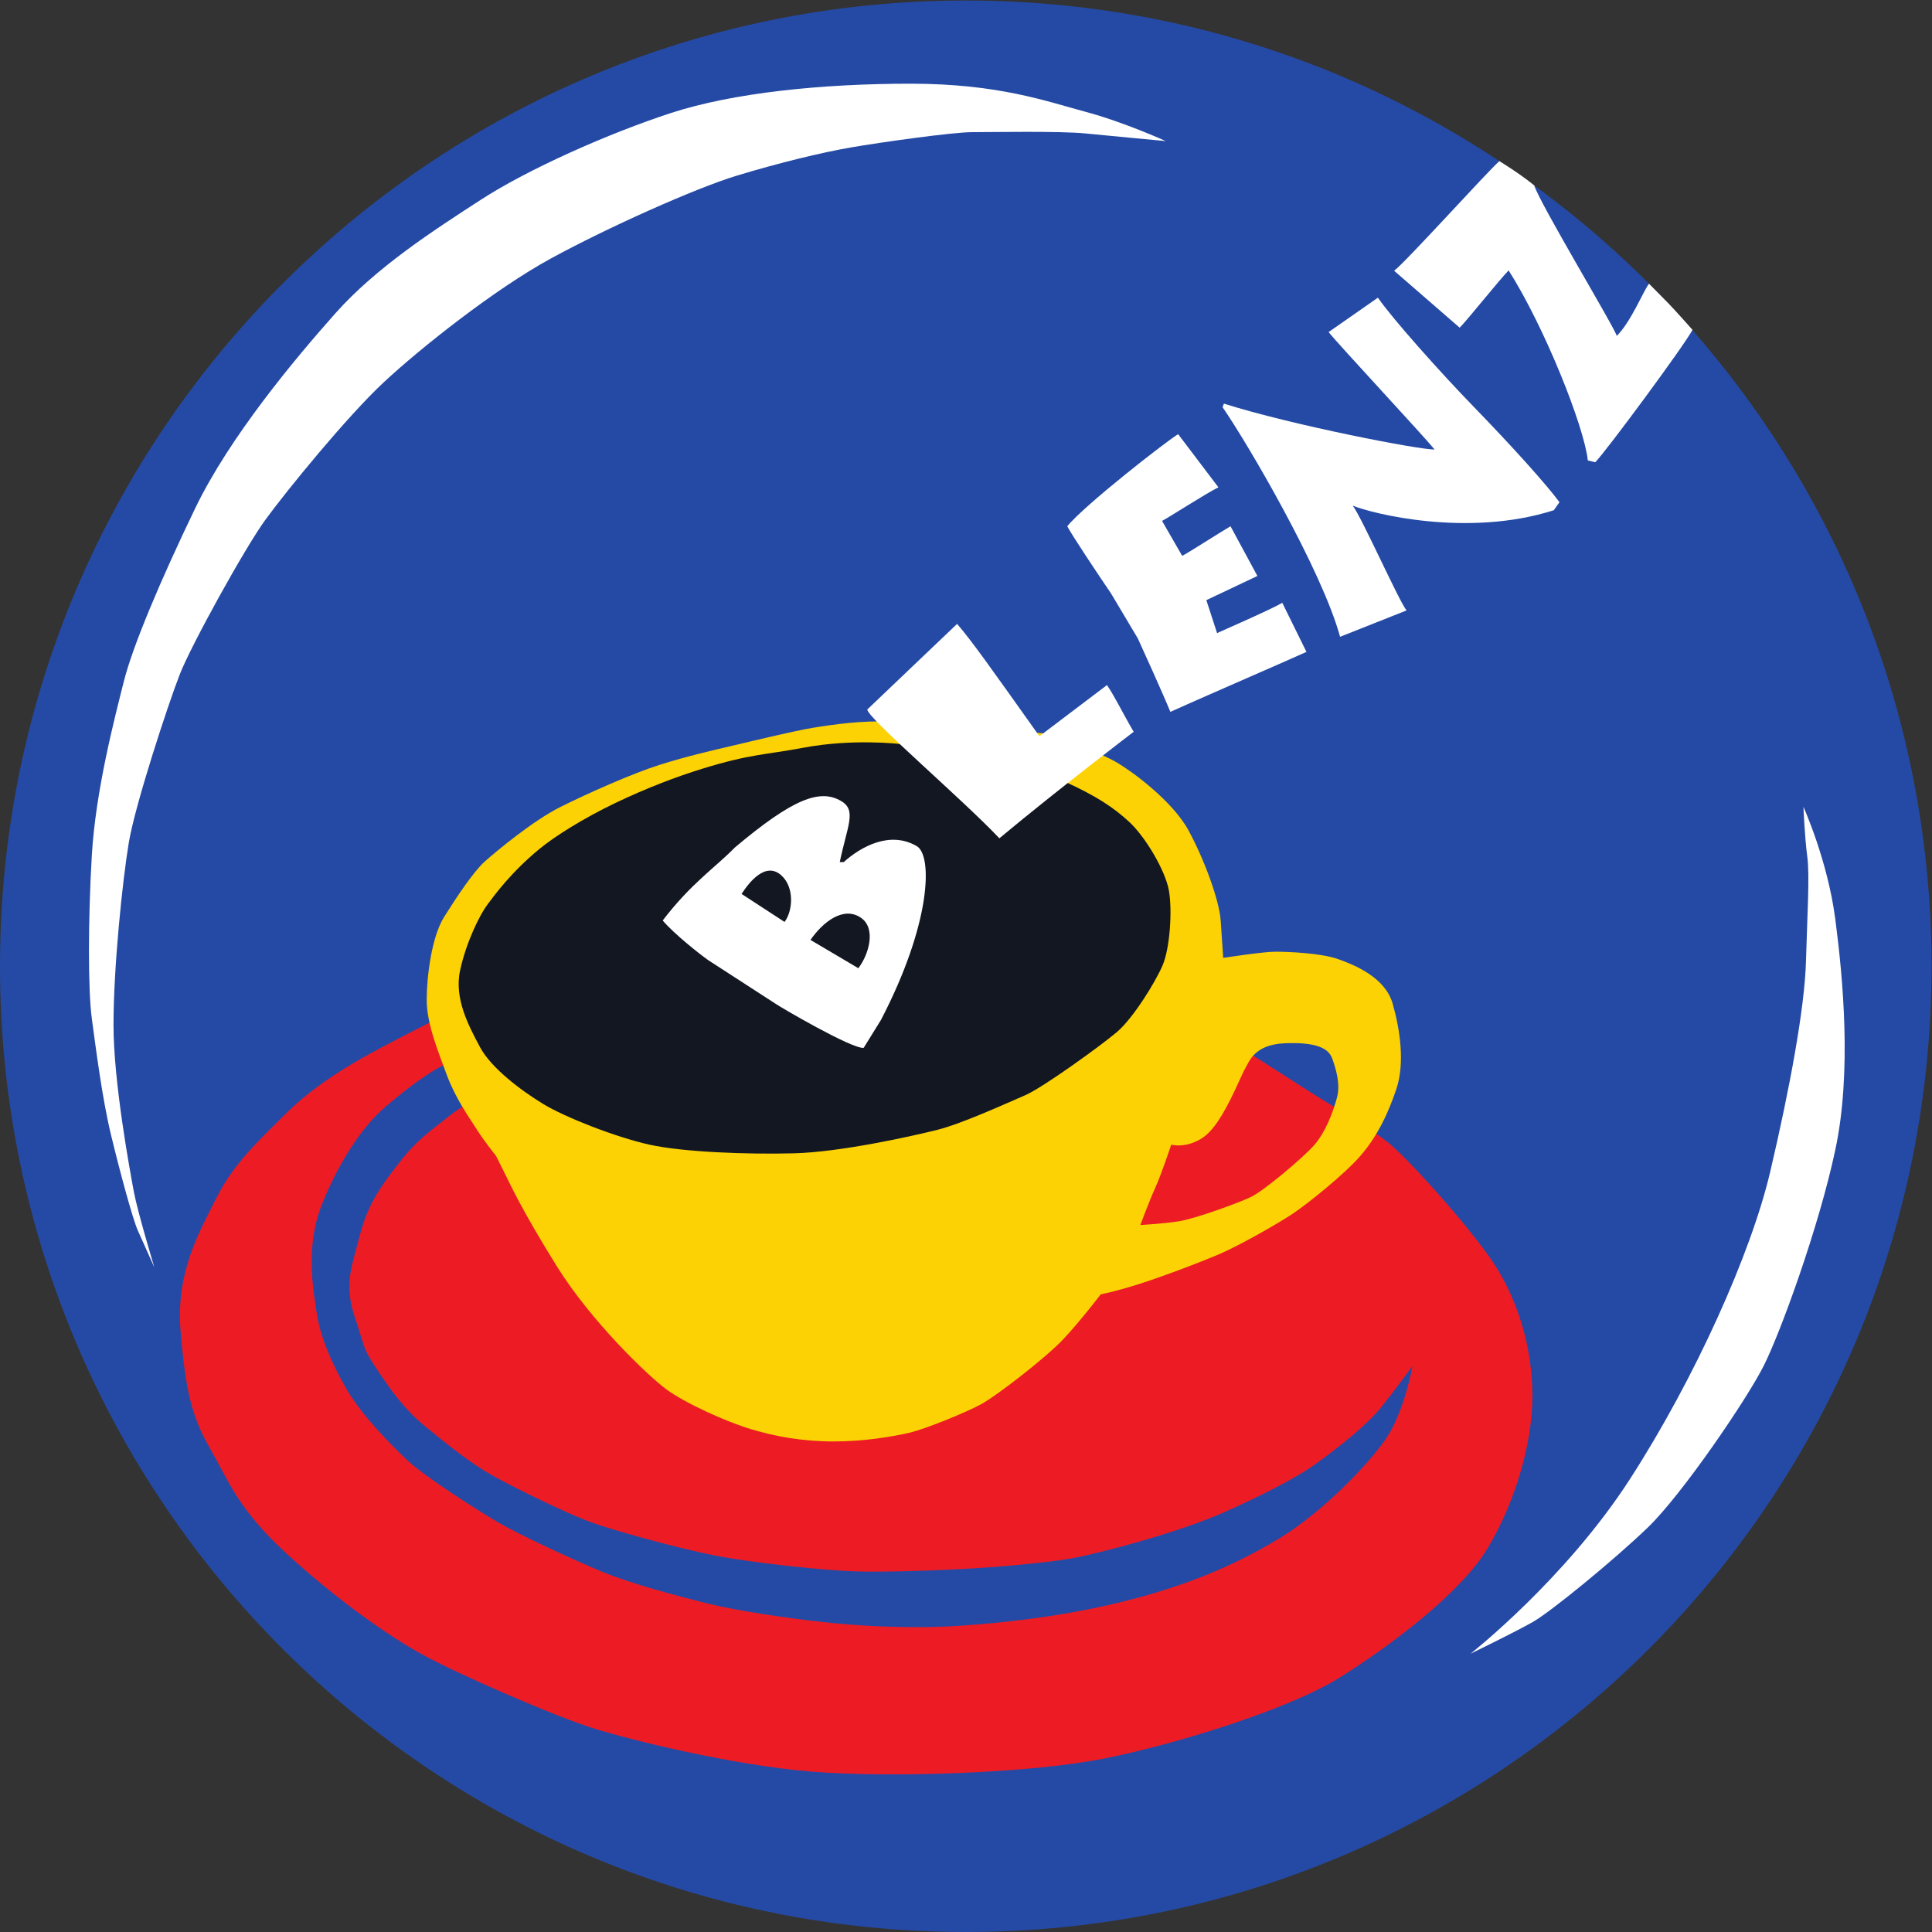 <?xml version="1.0" encoding="UTF-8" standalone="no"?>
<svg
   xmlns:dc="http://purl.org/dc/elements/1.1/"
   xmlns:cc="http://creativecommons.org/ns#"
   xmlns:rdf="http://www.w3.org/1999/02/22-rdf-syntax-ns#"
   xmlns:svg="http://www.w3.org/2000/svg"
   xmlns="http://www.w3.org/2000/svg"
   viewBox="0 0 337.427 337.427"
   height="337.427"
   width="337.427"
   xml:space="preserve"
   id="svg2"
   version="1.1"><rect x="0" y="0" width="337.427" height="337.427" fill="#333333" stroke="none"/><defs
     id="defs6" /><g
     transform="matrix(1.333,0,0,-1.333,0,337.427)"
     id="g10"><g
       transform="scale(0.1)"
       id="g12"><path
         id="path14"
         style="fill:#254aa5;fill-opacity:1;fill-rule:evenodd;stroke:none"
         d="m 0,1265.31 c 0,698.85 566.5,1265.35 1265.35,1265.35 698.83,0 1265.33,-566.5 1265.33,-1265.35 C 2530.68,566.488 1964.18,0 1265.35,0 566.5,0 0,566.488 0,1265.31" /><path
         id="path16"
         style="fill:#ed1c24;fill-opacity:1;fill-rule:evenodd;stroke:none"
         d="m 623.922,1089.93 c 0,0 -17.824,-6.5 -35.656,-21.07 -17.832,-14.59 -40.516,-29.15 -63.192,-58.35 -22.676,-29.151 -42.14,-53.459 -53.469,-97.19 -11.367,-43.761 -21.093,-64.84 -6.492,-108.57 14.578,-43.75 9.727,-38.91 29.18,-68.09 19.414,-29.16 35.633,-51.832 63.172,-74.488 27.57,-22.703 59.961,-48.641 89.133,-64.832 29.179,-16.231 95.605,-48.629 126.386,-59.981 30.789,-11.32 113.457,-34.019 162.032,-43.757 48.632,-9.704 140.994,-19.442 183.114,-21.051 42.13,-1.61 145.85,1.609 212.29,8.097 66.46,6.481 74.53,8.122 119.89,19.454 45.4,11.347 110.18,30.789 150.72,48.609 40.54,17.809 94,43.75 123.13,64.82 29.17,21.059 66.45,50.207 85.91,74.547 19.48,24.301 40.51,53.461 40.51,53.461 0,0 -10.11,-59.141 -34.8,-95.41 -21.55,-31.598 -80.41,-94.231 -138.59,-129.801 -70.83,-43.316 -192.23,-99.859 -419.69,-115.098 -66.31,-4.41 -136.11,0 -179.85,4.891 -43.79,4.848 -111.826,14.559 -150.732,24.309 -38.895,9.711 -100.477,25.91 -139.336,42.121 -38.887,16.219 -108.574,48.597 -136.121,64.808 -27.539,16.2 -94.766,59.481 -115.832,78.93 -21.055,19.41 -62.109,60.922 -81.563,94.973 -19.433,34.008 -34.332,67.566 -39.187,99.957 -4.867,32.371 -14.59,87.543 6.469,140.941 21.09,53.53 51.851,102.11 84.273,129.66 32.41,27.56 58.34,45.4 74.539,53.5 16.203,8.1 21.055,14.56 21.055,14.56 l -27.539,43.76 -9.715,-1.64 c 0,0 -61.563,-30.8 -92.356,-48.58 -30.808,-17.81 -66.449,-40.54 -98.855,-72.92 -32.395,-32.43 -66.441,-63.2 -89.129,-108.57 -22.68,-45.36 -53.461,-97.25 -46.996,-175.02 6.496,-77.808 14.59,-111.82 38.902,-153.941 24.286,-42.149 35.649,-77.789 98.836,-136.149 63.2,-58.281 131.258,-106.922 178.25,-132.832 46.992,-25.937 173.399,-81.039 225.242,-97.226 51.856,-16.192 184.719,-48.614 286.805,-56.723 102.1,-8.109 284.88,-2.187 382.1,17.27 97.23,19.453 243.39,65.351 308.21,105.89 64.81,40.551 158.78,110.223 194.44,170.141 35.64,59.922 58.35,136.129 58.35,199.301 0,63.199 -19.45,131.269 -58.35,184.738 -38.91,53.492 -106.93,128.021 -131.24,147.471 -24.31,19.42 -66.46,43.76 -92.37,59.96 -25.94,16.18 -68.05,43.72 -89.12,56.71 -21.08,12.93 -147.48,-38.9 -147.48,-38.9 L 1322.32,939.23 1009.57,880.879 738.98,1007.3 623.922,1089.93" /><path
         id="path18"
         style="fill:#fcd205;fill-opacity:1;fill-rule:evenodd;stroke:none"
         d="m 635.27,1402.68 c 14.57,12.98 63.183,53.47 98.828,71.28 35.664,17.82 93.984,43.75 129.629,55.1 35.664,11.35 71.289,19.46 98.847,25.92 27.539,6.52 79.476,18.95 102.086,22.71 29.18,4.83 66.46,9.73 98.85,8.1 12.94,-0.67 175.01,-12.99 175.01,-12.99 0,0 24.31,-1.57 35.65,-3.21 11.35,-1.63 69.67,-25.92 89.14,-37.27 19.44,-11.36 72.91,-50.26 93.96,-89.12 21.09,-38.89 40.51,-92.36 42.12,-118.29 l 3.28,-48.63 c 0,0 51.83,8.11 68.07,8.11 16.19,0 59.95,-1.63 82.59,-9.74 22.72,-8.09 61.59,-24.28 71.37,-58.32 9.67,-34.04 16.19,-77.8 4.85,-111.81 -11.38,-34.02 -25.98,-63.18 -47.04,-87.51 -21.08,-24.299 -69.66,-63.221 -89.12,-76.139 -19.45,-12.98 -68.05,-40.543 -94,-51.891 -25.92,-11.308 -77.74,-30.769 -108.55,-40.5 -30.76,-9.71 -48.6,-12.96 -48.6,-12.96 0,0 -25.95,-34.02 -48.61,-58.321 -22.71,-24.308 -87.55,-74.558 -108.58,-85.91 -21.07,-11.348 -72.91,-32.367 -94,-37.258 -21.06,-4.851 -58.31,-11.312 -98.83,-11.312 -40.49,0 -76.18,6.461 -108.572,16.203 -32.394,9.699 -85.898,34.008 -110.195,51.816 -24.328,17.821 -98.848,89.121 -144.219,162.043 -45.351,72.981 -59.953,105.36 -66.437,118.289 l -12.957,25.94 c 0,0 -14.57,17.84 -25.918,35.69 -11.359,17.8 -27.559,40.47 -38.887,71.27 -11.359,30.77 -25.949,66.43 -25.949,97.22 0,30.8 6.496,82.64 22.687,108.56 16.219,25.92 38.895,59.99 53.497,72.93 z M 1494.1,926.281 c 0,0 11.34,30.77 19.45,48.61 8.1,17.82 21.03,56.709 21.03,56.709 0,0 11.34,-3.24 25.91,1.64 14.62,4.83 25.94,12.93 40.54,37.26 14.57,24.31 25.92,53.47 30.79,61.58 4.86,8.09 11.36,30.76 51.86,32.37 40.48,1.64 56.72,-6.47 61.58,-19.45 4.81,-12.92 11.35,-34.01 6.45,-51.83 -4.86,-17.81 -14.57,-45.37 -30.76,-63.21 -16.21,-17.81 -64.81,-58.351 -81.02,-66.448 -16.2,-8.071 -74.56,-29.133 -95.62,-32.383 -21.05,-3.238 -50.21,-4.848 -50.21,-4.848" /><path
         id="path20"
         style="fill:#121722;fill-opacity:1;fill-rule:evenodd;stroke:none"
         d="m 638.5,1345.95 c 9.727,12.98 30.781,42.15 68.066,72.92 20.489,16.95 58.313,40.52 98.821,59.97 40.515,19.45 79.746,34.49 115.078,45.39 63.183,19.44 81.005,17.82 132.855,27.54 64.19,12.02 124.8,4.84 124.8,4.84 0,0 179.84,-32.38 218.76,-50.21 38.86,-17.86 61.56,-32.44 82.59,-51.89 21.09,-19.41 47.01,-63.19 51.88,-89.1 4.87,-25.94 1.64,-76.18 -8.09,-98.85 -9.71,-22.67 -38.9,-69.67 -59.95,-87.49 -21.07,-17.87 -97.23,-72.91 -119.93,-82.65 -22.67,-9.72 -82.66,-37.27 -115.05,-45.36 -32.4,-8.14 -126.38,-29.2 -187.95,-30.81 -61.626,-1.64 -145.853,1.61 -189.614,11.35 -43.739,9.74 -110.196,35.66 -139.356,53.46 -29.168,17.82 -68.047,47.02 -82.637,74.56 -14.597,27.56 -34.011,63.18 -25.918,100.47 8.098,37.26 25.918,72.92 35.645,85.86" /><path
         id="path22"
         style="fill:#ffffff;fill-opacity:1;fill-rule:evenodd;stroke:none"
         d="m 1926.71,364.609 c 0,0 123.71,96.911 208.95,228.911 85.15,132 158.7,295.8 183.74,402.742 25.12,106.928 45.15,213.918 46.82,275.728 1.7,61.81 5.03,111.94 1.7,137.03 -3.37,25.03 -5.03,65.15 -5.03,65.15 0,0 31.72,-70.16 41.73,-147.05 10.03,-76.89 21.79,-200.51 0,-302.44 -21.68,-101.918 -71.78,-238.961 -93.57,-282.41 -21.7,-43.442 -106.92,-168.809 -152.02,-212.219 -45.16,-43.461 -127.05,-110.313 -150.42,-123.68 -23.4,-13.34 -81.9,-41.762 -81.9,-41.762" /><path
         id="path24"
         style="fill:#ffffff;fill-opacity:1;fill-rule:evenodd;stroke:none"
         d="m 202.203,870.898 c 0,0 -21.73,71.883 -26.758,98.59 -5.007,26.774 -26.734,143.702 -26.734,218.932 0,75.22 11.699,188.83 20.062,238.96 8.344,50.13 51.797,182.16 66.848,220.6 15.031,38.42 85.223,165.42 111.973,202.18 26.719,36.77 106.933,135.37 155.41,180.49 48.457,45.11 145.379,121.98 218.894,162.08 73.528,40.12 188.84,91.91 243.977,108.63 55.125,16.69 110.265,30.08 148.715,36.75 38.44,6.68 133.7,20.06 158.78,20.06 25.04,0 115.28,1.67 148.71,-1.67 33.45,-3.34 105.27,-10.01 105.27,-10.01 0,0 -55.14,25.06 -105.27,38.41 -50.11,13.39 -113.65,36.78 -228.93,36.78 -115.3,0 -232.287,-11.72 -314.15,-38.45 C 797.086,2356.5 691.82,2309.71 629.996,2269.6 568.16,2229.51 492.953,2181.05 439.488,2120.88 386.02,2060.72 300.785,1958.79 255.664,1865.2 c -45.105,-93.57 -81.887,-180.47 -93.562,-227.24 -11.719,-46.78 -36.782,-142.04 -41.789,-227.27 -5.004,-85.24 -5.004,-177.14 0,-213.92 5.007,-36.73 13.363,-103.6 25.062,-152.06 11.699,-48.448 28.402,-110.269 35.098,-125.351 6.691,-15.019 21.73,-48.461 21.73,-48.461" /><path
         id="path26"
         style="fill:#ffffff;fill-opacity:1;fill-rule:evenodd;stroke:none"
         d="m 1136.29,1601.69 c 1.27,-12.1 124.98,-117.7 173.1,-168.71 78.69,65.57 175.97,139.54 175.97,139.54 -14.57,24.79 -23.34,43.74 -34.96,61.24 l -88.54,-67.04 c -64.15,90.33 -88.95,125.33 -107.86,147.18 l -117.71,-112.21" /><path
         id="path28"
         style="fill:#ffffff;fill-opacity:1;fill-rule:evenodd;stroke:none"
         d="m 1016.83,1215.76 c 6.67,-4.58 98.92,-58.68 114.74,-57.38 l 22.62,36.5 c 66.12,126.95 67.85,215.69 46.96,227.83 -35.31,20.62 -73.53,-0.96 -95.66,-20.88 h -5.21 c 9.79,47.34 22.63,67.83 1.74,80.02 -27.58,16.11 -62.65,3.52 -139.114,-60.85 -26.261,-26.76 -57.687,-47.25 -94.609,-95.71 14.598,-17.37 49.324,-44.84 59.832,-52.09 z m 45.08,84.07 c 16.49,23.79 43.42,44.74 66.21,28.96 19.95,-13.85 10.51,-47.67 -3.51,-66.03 z m -90.285,60.26 c 9.355,14.45 31.185,43.17 52.095,24.34 17.4,-15.65 15.15,-46.66 4.21,-61.02 l -56.305,36.68" /><path
         id="path30"
         style="fill:#ffffff;fill-opacity:1;fill-rule:evenodd;stroke:none"
         d="m 1680.07,1741.5 c -16.51,-9.48 -75.91,-35.26 -85.45,-39.67 l -14.04,43.19 c 8.05,3.77 56.97,27.07 66.88,31.68 l -35.21,65.11 c -15.44,-8.99 -56.04,-35.29 -63.35,-38.73 l -26.38,45.78 c 6.6,3.07 60.36,37.68 73.86,43.98 l -52.73,69.61 c -13.08,-7.4 -122.43,-92.5 -145.32,-120.64 5.32,-10.45 40.5,-63.35 57.32,-87.97 l 35.19,-59.06 c 3.93,-8.42 34.62,-76.23 42.58,-96.14 19.04,8.9 165.16,72.41 178.33,78.56 l -31.68,64.3" /><path
         id="path32"
         style="fill:#ffffff;fill-opacity:1;fill-rule:evenodd;stroke:none"
         d="m 1842.9,1731.55 c -9.29,10.74 -59.51,123.61 -70.58,137.3 25.55,-10.53 150.82,-42.05 263.51,-6.02 l 7.4,10.53 c -16.5,22.5 -61.51,72.71 -112.61,125.28 -43.73,45.05 -106.17,115.03 -125.28,142.67 l -64.57,-45.05 c 11.31,-14.62 123.98,-135.47 138.85,-153.82 -18.79,-0.8 -188.38,32.17 -276.04,60.07 l -1.74,-4.72 c 32.63,-47.06 129.91,-213.05 153.97,-300.79 l 87.09,34.55" /><path
         id="path34"
         style="fill:#ffffff;fill-opacity:1;fill-rule:evenodd;stroke:none"
         d="m 1912.51,2101.99 c 9.34,9.33 53.2,64.12 64.12,75.03 46.67,-73.32 98.92,-204.07 103.77,-248.96 l 9.67,-2.38 c 14.12,14.12 117.04,153.48 127.48,173.49 0,0 -23.39,26.38 -31.98,35.11 -7.42,7.6 -25.03,25.35 -25.03,25.35 -7.77,-10.29 -23.3,-49.47 -42.23,-68.46 -1.94,9.65 -101.36,174.41 -108.12,197.21 0,0 -7.58,6.28 -18.88,14.23 -11.19,7.95 -26.78,17.64 -26.78,17.64 -16.13,-14.14 -121.57,-131.13 -137.91,-143.68 l 85.89,-74.58" /></g></g></svg>